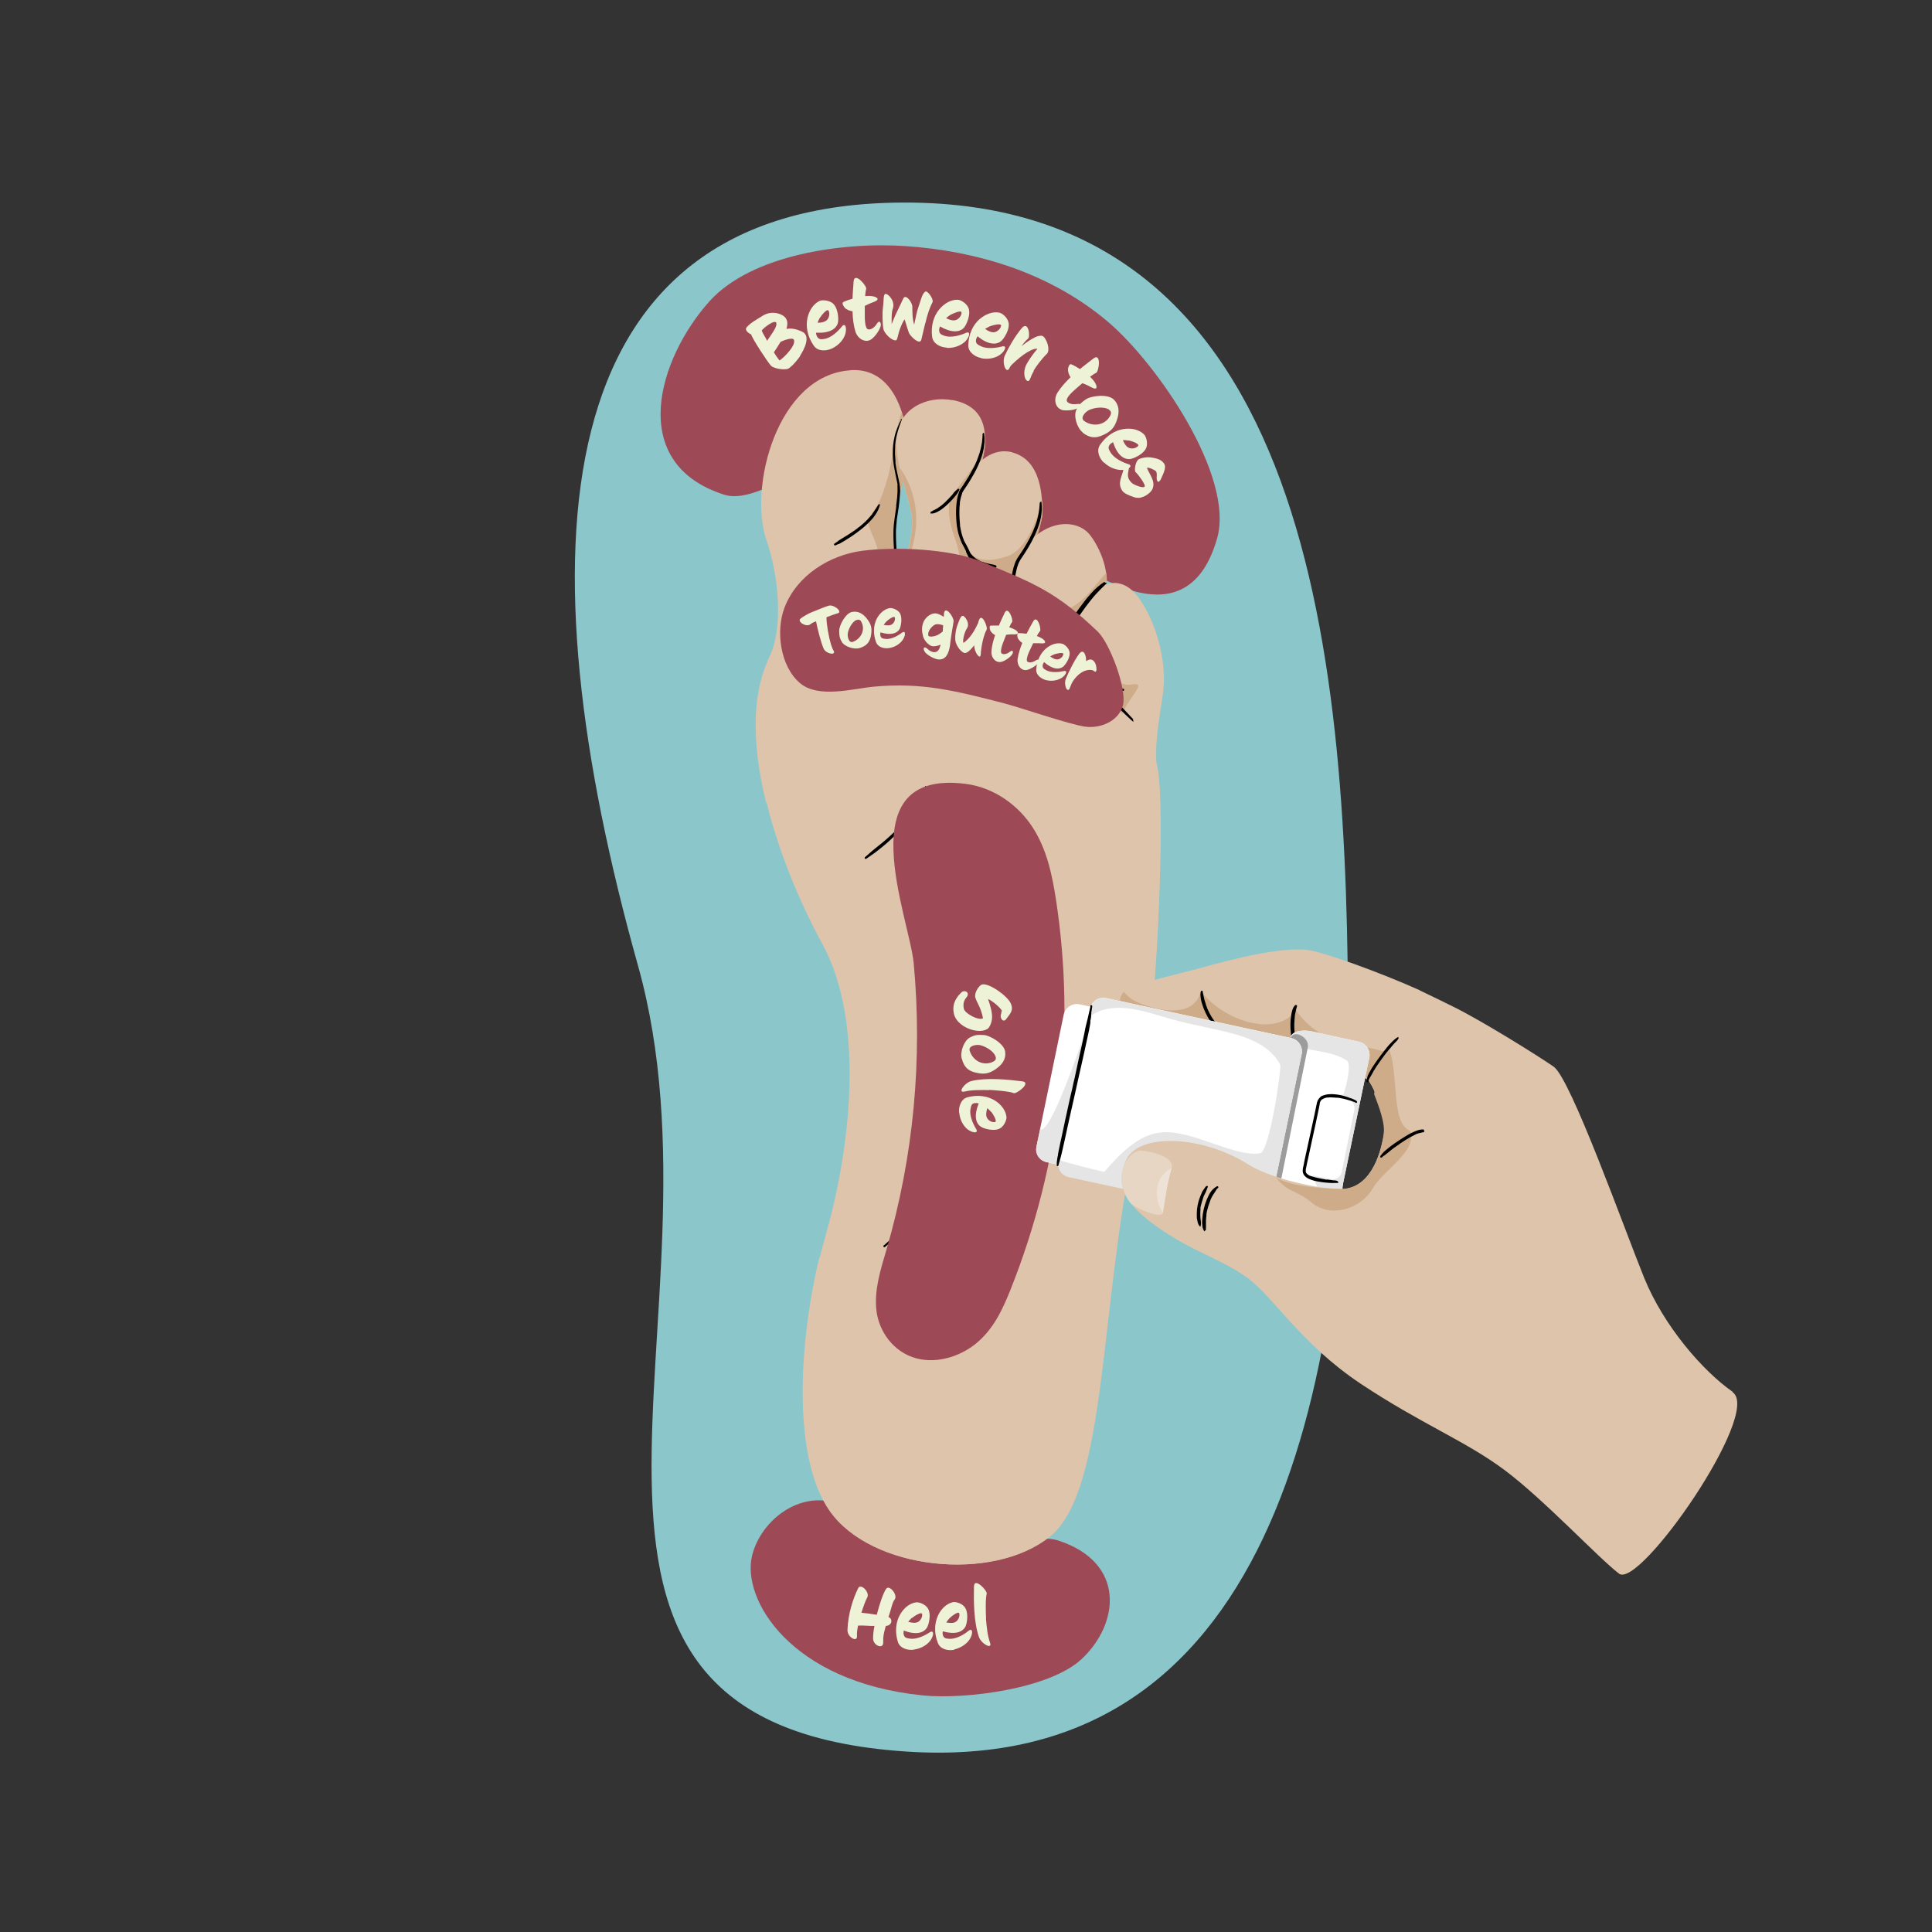 <svg viewBox="0 0 1260 1260" version="1.1" xmlns="http://www.w3.org/2000/svg" id="Layer_2">
  
  <rect x="0" y="0" width="1260" height="1260" fill="#333333" stroke="none"/>
  
  <defs>
    <style>
      .st0 {
        fill: #8bc6cb;
      }

      .st1 {
        fill: #9c9c9c;
      }

      .st2 {
        fill: #cfac89;
      }

      .st3 {
        opacity: .3;
      }

      .st3, .st4 {
        fill: #fff;
      }

      .st5 {
        fill: #e5e5e5;
      }

      .st6 {
        fill: #ddc4ab;
      }

      .st7 {
        fill: #9e4956;
      }

      .st8 {
        fill: #eef2d6;
      }
    </style>
  </defs>
  <path d="M879.2,673.6c0,237.4-51.5,484.6-288.4,468.7-273.2-18.3-110.7-283.8-174.7-512.5-75-267.7-64.2-497,173.2-497.7,269.1-.8,289.9,304.1,289.9,541.5Z" class="st0"></path>
  <path d="M603.5,513c-1,2.3-1.9,4.3-2.9,6.5s-2.2,4.3-3.5,6.3-2.6,4-4.1,6-.2.2-.3.3-.1.1-.2.2c0,0,.1-.2,0,0-.2.2-.4.5-.6.7-.4.5-.8.9-1.1,1.4-.8.9-1.5,1.8-2.3,2.7-3,3.4-6.2,6.5-9.6,9.5-1.5,1.3-3,2.7-4.6,3.9-1.3,1.1-2.7,2.2-4.1,3.3s-2.2,1.9-3.3,2.8-1.6,1.4-2.4,2.1-.3.3-.4.4c-.3.2-.2.7,0,.9s.7.2.9,0-.1.1,0,0,0,0,.1,0c0,0,.2-.1.2-.2.2-.1.4-.3.6-.4.4-.3.9-.6,1.3-.9,1.1-.8,2.2-1.5,3.3-2.3s2.8-2.2,4.2-3.3,3-2.5,4.5-3.8c3.3-3,6.6-6.1,9.6-9.4,3.3-3.6,6.3-7.4,8.9-11.5,1.3-2,2.5-4.2,3.5-6.4s1.9-4.5,2.5-6.9.2-1.2.3-1.8-.6-.6-.8-.2h0Z"></path>
  <g>
    <path d="M679.8,351c43.4,34.7,96.6,61.5,114,0,11.4-40.5-39.2-114-71.3-141.2-38.3-32.4-86.4-46.2-131.8-49.3-41-2.8-100.5,5.5-128,36-32.9,36.6-54.9,105.4,9.5,126.1,20.9,6.7,53.6-22.9,75.6-22.6,27.2.3,103.5,28.3,131.9,51.1Z" class="st7"></path>
    <path d="M560.2,988.5c-29.7-24.2-63.3-.3-69.7,26-7,28.4,24.9,82.5,111.3,91.2,28,2.8,82.7-4.3,103.5-23.6,24.9-23.2,29-63-15.1-77.4-14.3-4.7-46.2,5.3-61.3,5.1-18.6-.2-49.2-5.5-68.6-21.4Z" class="st7"></path>
    <path d="M554.6,241.4c32-2.1,38.2,39,37.4,55.3s-10,35.8-9.1,53.7c.5,9.3.8,25.5,8.9,29.6,8.1,4.1-98,63.7-90.8,50,10.8-20.4,6.3-56.3-1-77.2-12.2-35,7-108.2,54.6-111.3Z" class="st6"></path>
    <path d="M591.8,380c-8.1-4.1-8.5-20.3-8.9-29.6-.9-17.9,8.3-37.4,9.1-53.7.3-6.7-.5-17.6-3.9-28-4.1,9.6-5.3,29.6-9.4,43.7-4,14.1-7.1,19.1-11.9,24.7s14.1,24.2,1.7,34.3c-17.7,14.3-51.7,30.3-62.7,52.2,2.6,10.4,93.9-39.7,86-43.7Z" class="st2"></path>
    <path d="M621.3,260.9c22.9,4.4,21.1,22.8,21.1,29.3s-10.6,44.7-10.6,61.8,4.4,30.7,6.1,33.2c1.6,2.4-51.6,5.1-50-6.3,1.6-11.4,8.9-32.5,6.5-43.9-2.4-11.4-11-35.7-9.8-49.6,1.6-18.7,19.5-27.6,36.6-24.4Z" class="st6"></path>
    <path d="M586.9,305.4c2.4,11.1,6.1,22.7,7.6,29.6,1.8,8.2-1.5,21.4-4.1,32.5,2.9-4.8,4.8-10.2,5.8-15.9,3.5-16.1.1-33.4-9.2-46.2Z" class="st2"></path>
    <path d="M642.4,289c-5.2,14.6-12.1,21.4-21.4,33.8-3.2,4.3-3,15.2,1.5,27.6,5,13.8,8.2,25.8-26.2,29,5.7,1.1,42,6,41.6,5.4-1.6-2.4-6.1-25.5-6.1-32.8,0-17.1,10.6-55.3,10.6-61.8s0-.8,0-1.2Z" class="st2"></path>
    <path d="M660.3,295.1c19.4,5.2,19.5,30.1,19.5,39.8s-18.6,50.6-10,70.3c5.5,12.7-29.7-13.7-30.5-21.9-.8-8.1-6.7-21.6-14-37.9s10.6-56.9,35-50.4Z" class="st6"></path>
    <path d="M679.6,325.9c-4,17.3-12.1,33.5-22.8,36.9-7.9,2.6-19.1,4.7-24.9-3.1,1.5,4.4,8.2,18.6,6,25.8-2.3,7.8,35,30.3,31.5,16.8-5.4-20.8,10.4-57.7,10.4-67.4s0-5.5-.3-9Z" class="st2"></path>
    <path d="M668.8,355.8c-4.5,5.2-9.7,22.5-4.4,34.3,3.2,7.1,0,11.4-1.8,14.5-1.8,3.1,39.1,43.2,39.1,34.4s12.9-41,17.6-49.7c7-13.2-2.6-33.8-9.2-41.3-8-9-26.4-9.7-41.3,7.9Z" class="st6"></path>
    <path d="M693.3,398.7c-11.5,4.8-29.1-5-31.8-16.8.9,5.6,2.7,20,1.2,22.6-1.8,3.1,37.7,44.2,37.7,35.4s14.3-42.1,19-50.8c2.5-4.6,2.9-10.1,2.1-15.6-9.6,10.5-13.8,19.3-28.1,25.2Z" class="st2"></path>
    <path d="M704.4,397.6c-9,13.5-3.1,37.8,0,44.8s52.2,73.7,50.4,61.5c-3.2-22.6,4.3-46.1,4.3-60.6s-4-30.4-9.7-41.9c-4.5-9.1-10.3-19-19.6-20.9-10.2-2.1-18.5,6.6-25.5,17.1Z" class="st6"></path>
    <path d="M572.9,329.1c-.8,1.2-1.5,2.4-2.3,3.5-.4.6-.8,1.2-1.2,1.8s-.2.3-.3.4,0,.1-.1.2c0,.1,0-.1,0,0s0,0,0,.1c-.2.3-.5.6-.7.9-2,2.3-4.1,4.5-6.4,6.4s-1.2,1-1.8,1.4-.3.2-.4.3-.1.1-.2.2c.2-.1,0,0,0,0-.3.2-.6.5-.9.7-1.2.9-2.4,1.7-3.6,2.5-2.1,1.4-4.2,2.7-6.4,4s-1.6,1.1-2.4,1.7,0,0,0,0h0c-.1.2-.1.2,0,0,0,0-.1,0-.1,0,0,0-.2.1-.3.2-.1.1-.3.2-.4.3-.3.2-.5.4-.8.6s-.1,0-.2.1-.4.3-.2.1c-.7.5,0,1.6.7,1.1-.2.1,0,0,0,0s0,0,0,0c0,0,.1,0,.2,0,.1,0,.3-.1.4-.2.3-.2.7-.3,1-.5s.2,0,.3-.1.2-.1,0,0,.1,0,.1,0c0,0,0,0,.1,0,.2,0,.4-.2.6-.3.4-.2.9-.4,1.3-.7,1-.5,2-1.2,3-1.8s2.2-1.4,3.3-2.1c2.5-1.7,5-3.5,7.3-5.4,2.4-2,4.6-4.1,6.6-6.4,1.9-2.3,3.6-4.9,4.5-7.8s.1-.7.2-1.1-.6-.5-.8-.2h0Z"></path>
    <path d="M606.7,334.9c.2,0,.4.1.7,0s.4,0,.7,0c.5,0,.9-.2,1.4-.3.9-.3,1.8-.7,2.6-1.2,1.7-.9,3.2-2.1,4.7-3.4,2.5-2.2,4.8-4.7,6.9-7.3.5-.6.8-1.2,1.2-1.8s.3-.4.4-.7.1-.2.2-.3,0,0,0-.1c0,0,.2-.2,0,0,.2-.3.3-.7,0-.9s-.7-.3-.9,0h.1c0,0-.1,0-.1,0,0,0,0,0,0,0,0,0,0,0,0,0,0,0-.1.1-.2.2-.2.1-.3.3-.5.4-.4.4-.8.7-1.2,1.1s-.9,1-1.3,1.6-1,1.2-1.6,1.8c-1.2,1.3-2.4,2.6-3.7,3.8s-1.4,1.2-2.1,1.8,0,0-.1.1-.2.1,0,0,0,0,0,0c0,0,0,0-.1.1-.2.1-.4.3-.6.4-.4.3-.8.5-1.1.8-.8.5-1.7,1.1-2.6,1.5s-.9.4-1.3.7-.4.2-.6.3-.2.1-.4.2,0,0,0,0-.1,0-.2.1c-.3.2-.3.7.1.8h0Z"></path>
    <path d="M678.1,327.8c-.2,3.3-.5,6.4-1.3,9.6-.4,1.6-.8,3.2-1.4,4.8s-.6,1.6-.9,2.3c-.3.8-.6,1.4-.9,2.2-2.5,5.6-5.7,10.9-9.2,16-.5.7-1,1.4-1.4,2.2s-.8,1.6-1.1,2.4c-.7,1.9-1.2,3.8-1.6,5.8-1,4.7-1.4,9.5-.9,14.3.2,2.3.6,4.6,1.5,6.7.4,1,.9,2,1.5,2.9s.2.4.4.6,0,0,.1.1.3.3.1.1c.1.1.2.3.3.4.3.4.6.7.9,1s.3.3.5.4.2.1.3.2.1.1.2.2.2.1,0,0c.3.2.7.3.9,0s.3-.7,0-.9-.7-.6-1-1-.1-.2-.2-.3-.1-.2,0,0c0,0,0,0-.1-.1-.1-.2-.3-.4-.4-.6-.3-.4-.5-.8-.7-1.3s-.2-.4-.3-.6,0-.1,0-.2c0-.2,0,.2,0,0s-.1-.3-.2-.4c-.4-1-.7-2-.9-3s-.2-1.1-.3-1.6-.1-.6-.2-.8,0-.2,0-.4,0-.4,0-.5h0c0,0,0,0,0,0,0,0,0-.1,0-.2,0-.1,0-.3,0-.4,0-.3,0-.6,0-.9,0-.6,0-1.2-.1-1.8,0-1.2,0-2.4,0-3.5s.1-2.4.3-3.6,0-.6,0-.8,0-.3,0-.4c0,.3,0,0,0,0,0,0,0-.2,0-.3,0-.6.2-1.1.3-1.7.4-2,.8-4.1,1.5-6s.3-.9.5-1.3,0-.2.1-.3.2-.4,0,0c.1-.2.2-.4.3-.6.3-.6.6-1.2,1-1.8,3.4-5,6.6-10,9.1-15.5,2.8-6,5-12.6,4.6-19.3s-.2-1.6-.3-2.3-.8-.3-.8.1h0Z"></path>
    <path d="M640.8,282.7c0,1,0,2-.1,3s-.2,1.9-.3,2.9c-.3,2-.8,4-1.3,5.9s-1.3,3.9-2,5.8-.1.3-.2.5-.2.5-.3.7c-.2.5-.4.9-.6,1.4-.4.9-.9,1.8-1.4,2.7-1.8,3.4-3.7,6.6-5.8,9.8s-.9,1.4-1.4,2.1-.8,1.1-1.1,1.6c-.6,1-1,2.1-1.3,3.2-.9,2.7-1.2,5.7-1.4,8.5-.2,3.3-.1,6.6.2,9.9.3,3.3.9,6.6,2,9.7.5,1.4,1,2.9,1.7,4.2.7,1.4,1.5,2.8,2.2,4.2s.8,1.6,1.1,2.5.4.9.6,1.3,0-.1,0,0,0,0,0,.1c0,.1,0,.2.1.3.1.2.2.5.3.7.8,1.9,1.5,3.8,2.1,5.7,1.3,4.1,2.5,8.3,3.2,12.6s.3,2,.4,3.1.3.6.6.6.7-.3.6-.6c0-4.4-.8-8.7-1.8-13-1-4-2.5-7.9-4.2-11.7-.7-1.6-1.5-3.2-2.3-4.7s-.7-1.3-1.1-2-.3-.6-.5-.9-.1-.3-.2-.5,0-.2-.1-.2,0-.2,0,0c0,0,0,0,0-.1-1.2-2.9-1.9-6-2.4-9.1,0-.2,0-.4,0-.6s0-.2,0-.3c0,.2,0,0,0-.1,0-.4-.1-.8-.1-1.2,0-.8-.2-1.7-.2-2.5-.1-1.7-.1-3.3-.1-5,0-1.6.1-3.1.3-4.7,0-.2,0-.4,0-.5s0-.2,0-.3c0,.2,0,0,0,0,0-.3.1-.7.2-1,.1-.7.2-1.3.4-2s.3-1.2.5-1.8.2-.6.3-.8,0-.2.1-.4,0,0,0,0c0-.2,0,0,0,0,0,0,0-.1,0-.2.5-1.1,1.2-2.1,1.9-3.1,2.1-3,4-6.1,5.8-9.4,2-3.6,3.7-7.3,5-11.2,1.3-3.9,2-7.9,1.9-12,0-1-.2-2-.3-3s-.8-.3-.8.1h0Z"></path>
    <path d="M649.9,369c-.6-.4-1.4-.6-2.2-.8s-1.4-.3-2.1-.4c-1.3-.3-2.7-.6-4-1.1s-.6-.2-.9-.3-.1,0-.2,0,0,0-.1,0c-.1,0,.2,0,0,0s-.3-.1-.5-.2c-.6-.3-1.2-.6-1.8-.9s-1.2-.7-1.7-1.1-.3-.2-.1,0,0,0-.1,0c-.1-.1-.3-.2-.4-.4-.3-.2-.5-.5-.8-.7s-.6-.6-.9-.9-.6-.7-.9-1c-.7-.7-1.4-1.3-2-2s-.6-.2-.9,0-.3.5-.2.8c.4.8.7,1.6,1.2,2.3s1.1,1.3,1.7,1.9c1.1,1.1,2.3,2,3.5,2.8s2.5,1.4,3.9,1.8,2.7.9,4,1.1,1.7.3,2.6.4.9,0,1.3,0,.4,0,.6,0,.5,0,.7-.2c.3-.1.4-.6.1-.8h0Z"></path>
    <path d="M688.8,406.3c-.4,0-.9-.1-1.3-.1s-.9,0-1.3-.1-.9,0-1.4-.1-.5,0-.7,0-.2,0-.3,0,0,0-.1,0c.3,0,0,0,0,0-2-.3-4-.8-5.9-1.5s-.5-.2-.7-.3-.2,0-.4-.1-.2-.1,0,0-.1,0-.2,0c-.5-.2-1-.4-1.5-.7-1-.5-2-1.1-2.9-1.7s-.9-.6-1.4-1-.2-.2-.3-.2c-.2-.2.2.1,0,0s0,0-.1-.1c-.2-.2-.5-.4-.7-.6-.9-.8-1.7-1.6-2.5-2.4s-.9-1-1.3-1.6,0,0,0,0c0,0-.1-.2-.2-.3s-.2-.3-.3-.4c-.2-.3-.4-.6-.6-.8s-.2-.2-.3-.4c-.2-.2.1.2,0,0s-.2-.3-.3-.4c-.2-.3-.4-.6-.6-.9-.4-.6-.8-1.2-1.2-1.8s-1.4-.2-1.2.5c.4,1.4.9,2.5,1.5,3.7s1.5,2.2,2.3,3.2c1.6,1.9,3.5,3.5,5.5,4.9,3.7,2.5,8,4.3,12.4,4.9s2.1.2,3.2.2,1.1-.1,1.6-.2.5,0,.7-.2.5-.2.7-.3.3-.7-.1-.8h0Z"></path>
    <path d="M587.8,273.7c-.3.6-.7,1.2-1,1.7s-.6,1.2-.8,1.8c-.5,1.1-1,2.3-1.4,3.5-.8,2.1-1.3,4.4-1.7,6.6-.7,3.9-.8,8-.5,11.9.3,3.4.9,6.8,1.6,10.1.3,1.4.6,2.9.9,4.3s.2,1.3.4,2,0,.3,0,.5,0,.2,0,.2,0,.3,0,.1,0,0,0,.1c0,0,0,.1,0,.2,0,.2,0,.3,0,.5.1,1.4,0,2.7,0,4.1-.1,2.2-.3,4.4-.6,6.6s-.1.9-.2,1.4,0,.4,0,.6,0,.2,0,.3,0,.1,0,.2c0,0,0-.2,0,0-.1.8-.2,1.6-.3,2.3-.2,1.4-.4,2.7-.6,4.1-.4,2.9-.8,5.8-.9,8.7-.1,4.3,0,8.6.3,12.9s.3,4.4.4,6.6.1,2.2.3,3.3.1,1,.2,1.6,0,.5,0,.8,0,.3,0,.4,0,.4,0,.2c0,0,0,.2,0,.2.1,1,.3,2,.4,3s0,.4,0,.7,0,.2,0,.3,0,.1,0,.2c0-.2,0,.1,0,.2,0,.4.1.8.2,1.3s0,.4,0,.5,0,0,0,.1c0,.2,0-.3,0,0s0,.3,0,.4c0,.4.1.7.2,1.1.1.6.2,1.2.4,1.7s.1.4.2.7,0,.2,0,.3,0,0,0,.1c0,0,.1.3,0,.1s0,0,0,0c.3.8,1.5.5,1.3-.3s-.2-.8-.3-1.3,0-.5-.1-.8,0,0,0-.1c0,0,0,.2,0,0s0-.2,0-.2c0-.2,0-.3,0-.5-.2-1.6-.3-3.3-.4-4.9-.1-2-.3-4-.4-6s-.3-4.4-.5-6.6c-.3-4.4-.6-8.9-.6-13.3,0-1.7,0-3.4.2-5.1s.1-1.4.2-2.1,0-.7.1-1,0-.3,0-.5,0-.2,0-.2c0-.2,0,.2,0,0,.4-2.8.9-5.6,1.3-8.5s.4-3.8.6-5.6c.1-1.2.2-2.4.3-3.6s.1-1.6,0-2.4c0-2.6-.6-5.2-1.2-7.8-.7-3.1-1.4-6.3-1.8-9.4,0,0,0-.1,0-.2,0,0,0,.2,0,0s0-.2,0-.3c0-.2,0-.5,0-.7,0-.5,0-.9-.1-1.4,0-.9-.1-1.8-.2-2.8,0-2,0-3.9.1-5.9,0-1.1.2-2,.3-3s.4-2.2.6-3.2c.5-2.3,1.2-4.6,2-6.9.4-1.2.9-2.4,1.3-3.6s-.5-.7-.8-.3h0Z"></path>
    <path d="M738.2,446.4c-12.1,2.3-33.8-18.7-41.2-25.8,2.6,4.8,23.4,44.2,35.5,57.6-10-13.4,20.6-34.7,5.6-31.8Z" class="st2"></path>
    <path d="M739.1,469.1c-1.5-1.6-3.1-3.3-4.6-4.9s-3.2-3.4-4.8-5.1c-3.4-3.6-6.8-7.3-10.3-10.9-3.6-3.9-7.3-7.7-11-11.4-3.8-3.9-7.6-7.8-11.5-11.6-3.9-3.8-8-7.6-12.1-11.3-4.1-3.6-8.2-7.2-12.5-10.6-4.2-3.3-8.5-6.6-12.9-9.5-4.2-2.9-8.6-5.5-13.2-7.7-4.6-2.2-9.4-3.9-14.3-5.2s-9.7-2.3-14.7-3-9.5-1-14.3-1.1c-4.5-.1-9.1,0-13.6.3s-8.3.7-12.5,1.3c-3.5.5-7,1.1-10.4,1.9-2.6.6-5.3,1.2-7.9,2s-5.1,2.1-7.5,3.4c-3.2,1.7-6.3,3.5-9.4,5.4s-6.6,4.1-9.8,6.3c-2.9,1.9-5.8,3.8-8.6,5.8s-3.9,2.6-5.8,4-.5.4-.8.5-.2.1-.3.2h0c-.1.1,0,.1,0,0,0,0,0,0,0,0,0,0,0,0,0,0,0,0,0,0-.1,0-.7.4,0,1.6.7,1.1s0,0,.1,0,0,0,0,0,0,0,0,0c0,0-.4.2,0,0s.2-.1.3-.2c.3-.2.6-.4.8-.5.8-.5,1.7-1.1,2.5-1.6,2.5-1.6,5-3.2,7.5-4.8,3.2-2,6.4-4,9.6-5.9,3.3-2,6.5-3.9,9.8-5.8,2.8-1.6,5.6-3.1,8.5-4.5s.6-.3.9-.4.1,0,.2,0c.1,0-.3.1,0,0s.3-.1.4-.2c.5-.2,1-.4,1.5-.6,1.2-.4,2.4-.7,3.6-1,3.1-.8,6.1-1.5,9.2-2s3.7-.6,5.5-.9.9-.1,1.4-.2.1,0,.2,0c.2,0-.3,0,0,0s.3,0,.4,0c.3,0,.5,0,.8,0,1-.1,2-.2,3-.4,4.3-.5,8.6-.7,13-.8s9.4,0,14,.4,2.4.2,3.6.3,1.2.1,1.8.2.6,0,.9.1.3,0,.4,0,.2,0,.2,0c.3,0-.2,0,0,0,2.4.3,4.8.7,7.2,1.2,4.9,1,9.7,2.3,14.4,4s2.3.9,3.5,1.4.1,0,.2,0c-.2,0,0,0,0,0,.1,0,.3.1.4.2.3.1.6.3.9.4.6.3,1.1.5,1.7.8,2.3,1.1,4.5,2.3,6.7,3.6,4.5,2.7,8.8,5.6,13,8.7,1.1.8,2.1,1.6,3.2,2.4s.2.1,0,0c0,0,.1.1.2.2.1,0,.2.2.4.3.3.2.5.4.8.6.5.4,1.1.9,1.6,1.3,2.1,1.7,4.2,3.4,6.2,5.2,4.2,3.6,8.2,7.2,12.2,11,4,3.8,7.9,7.6,11.8,11.5,3.8,3.8,7.5,7.6,11.3,11.5s7.1,7.4,10.7,11,6.7,6.8,10.1,10.1c1.5,1.5,3.1,2.9,4.7,4.4s1-.2.6-.6h0Z"></path>
    <path d="M720.2,379.5c-3.3,2.1-6.3,4.8-8.9,7.8-2.7,3-5.1,6.1-7.4,9.3s-2.4,3.3-3.5,5-.9,1.6-1.3,2.4c-.9,2.2-1.6,4.6-1.9,6.9s-.6,5.7-.3,8.5c.2,3,.8,6,1.9,8.8s2.8,5.6,5,7.9,2.9,2.5,4.4,3.7,3.2,2.5,4.9,3.6c2.7,1.8,5.4,3.5,8.4,4.7s5.6,1.7,8.5,2.1,1.6.2,2.3.3.7,0,.8-.5-.1-.7-.5-.8c-1.5-.2-3-.6-4.5-1s-2.7-.8-4-1.3-.3-.1-.4-.2-.2,0-.2,0-.2,0,0,0-.2,0-.2,0c-.2,0,0,0,0,0s-.2,0-.2-.1c-.2,0-.3-.1-.5-.2-.6-.3-1.3-.6-1.9-.9-1.4-.7-2.7-1.4-4-2.3s-3-2-4.4-3-1.6-1.2-2.4-1.8-.2-.2-.1,0,0,0,0,0c-.1,0-.2-.2-.3-.2-.2-.2-.5-.4-.7-.5-.4-.4-.9-.7-1.3-1.1-1.2-1-2.3-2-3.2-3.2s-.1-.1-.2-.2c.1.2,0,0,0,0-.1-.2-.2-.3-.3-.5-.2-.3-.4-.6-.6-.9-.4-.6-.8-1.3-1.1-1.9s-.3-.7-.5-1,0-.2-.1-.2-.1-.3,0-.2,0-.1,0-.2c0,0,0-.2-.1-.3-.3-.7-.5-1.4-.7-2.1-.4-1.4-.7-2.8-.9-4.2s0-.2,0-.3,0-.2,0,0c0,0,0,0,0-.1,0-.2,0-.4,0-.6,0-.4,0-.7,0-1.1,0-.7,0-1.4-.1-2.1,0-1.4,0-2.7.2-4.1s0-.6.1-1,0-.2,0-.2c0-.1,0,.1,0,.1,0,0,0,0,0-.1,0-.2,0-.3,0-.5,0-.6.2-1.2.3-1.8.2-1.1.5-2.3.9-3.3s.2-.5.3-.7,0-.2.1-.4,0,0,0-.1,0,0,0,0c0-.1,0,.2,0,.1.2-.4.4-.9.6-1.3.7-1.3,1.6-2.4,2.4-3.6s2.3-3.3,3.5-4.9,2.2-2.9,3.4-4.4c2.4-3,5-5.8,7.8-8.5s1.4-1.4,2.1-2-.1-.9-.5-.7h0Z"></path>
    <path d="M506.8,420.5c14.6-20.9,61.7-40.1,81.2-41.7,19.5-1.5,51.6.9,75.7,19.5,24.1,18.5,84.6,79,90.8,100.6,6.2,21.6.6,177.3-14.6,247.3-22.9,105.1-17.7,225.7-55.1,255.9-37.4,30.2-116.5,21.8-143.5-16.6-27-38.5-18.7-124.8-3.1-178.9,15.6-54.1,27-138.3-2.1-191.4-29.1-53.1-62.3-147-29.1-194.7Z" class="st6"></path>
    <path d="M754.4,498.9c-6.2-21.6-66.7-82.1-90.8-100.6-24.1-18.5-56.2-21-75.7-19.5s-66.6,20.7-81.2,41.7c-17.7,25.4-16.6,64-7.2,102.5,9.1,8.5,19.4,15.3,31.5,19.3,41.1,13.7,83.8,27.4,110.4,60.7,37.6,47.9,55.9,171.8,10.3,225-17.8,20.7-48.8,23.1-74.4,14.5-15.9-4.7-30-12.7-42.9-22.5-13.1,54-18.2,130,6.7,165.4,27,38.5,106.1,46.8,143.5,16.6,37.4-30.2,32.2-150.8,55.1-255.9,15.3-70,20.8-225.7,14.6-247.3Z" class="st6"></path>
    <path d="M613.1,550.3c1.3,6.6,3.2,13.1,5.4,19.5,2.2,6.2,4.9,12.2,7.9,18,2.9,5.6,6.2,11,10,16.1,3.6,4.9,7.5,9.6,11.8,14,4.1,4.1,8.5,7.9,13.4,11.1s1.2.8,1.7,1.1.7,0,.9-.2,0-.7-.2-.9c-2.4-1.6-4.6-3.3-6.8-5.1-2.2-1.8-4.4-3.7-6.5-5.7-4.3-4.1-8.2-8.6-11.8-13.4-3.8-5-7.2-10.3-10.2-15.8-3.1-5.7-5.9-11.5-8.2-17.6-2.4-6.2-4.5-12.6-6.1-19s-.4-1.6-.6-2.4-.7-.2-.6.2h0Z"></path>
    <path d="M613.7,665.5c.2.8.3,1.5.5,2.3s0,.4.1.6,0,.1,0,0c0,0,0,.2,0,.3s0,.2,0,.3c.1.4.2.8.3,1.2.5,1.8,1,3.6,1.5,5.4.5,2.1,1.1,4.1,1.6,6.2.6,2.3,1.2,4.6,1.7,6.9.6,2.5,1.1,5.1,1.5,7.6.2,1.4.4,2.7.6,4.1s0,.4,0,.5,0,.3,0,.2,0,0,0,0c0,0,0,.1,0,.2,0,.4,0,.7.1,1.1,0,.7.2,1.4.3,2.1.3,3,.6,6,.7,9.1.1,3.3.2,6.6,0,9.8s-.3,7.1-.7,10.6c0,.9-.2,1.8-.3,2.7s-.1.9-.2,1.4,0,.7-.2,1.3c-.3,1.9-.6,3.8-.9,5.7-.7,3.9-1.5,7.8-2.5,11.6-.4,1.5-.9,3-1.4,4.5s-.5,1.4-.8,2.2-.3.7-.4,1.1-.1.3-.2.5c0-.2,0,0,0,0,0,.1,0,.2-.1.3-1.2,2.8-2.6,5.6-4.2,8.2-1.5,2.6-3.2,5.2-4.9,7.6s-1.7,2.4-2.6,3.6,0-.1,0,0-.1.2-.2.2c-.1.1-.2.3-.3.4-.2.3-.5.6-.7.9-.5.6-.9,1.1-1.4,1.7-1.8,2.2-3.6,4.2-5.5,6.3-1.8,1.9-3.6,3.7-5.4,5.6s-3.2,3.2-4.9,4.8-2.8,2.6-4.2,3.9-2.1,1.9-3.2,2.9-.4.4-.6.5-.2.2-.3.2-.1.1-.2.2c-.1.2,0,0,0,0s0,0,0,0c-.6.6.3,1.5.9.9s0,0,0,0c0,0,0,0,0,0,0,0,.2-.1.3-.2s.2-.2.3-.3c.2-.2.4-.4.6-.5.5-.4,1-.9,1.5-1.3,1.3-1.1,2.6-2.2,3.9-3.3s3.2-2.8,4.8-4.2c1.8-1.6,3.6-3.3,5.4-5.1s3.8-3.9,5.5-6,3.8-4.5,5.6-6.8c1.8-2.4,3.6-4.8,5.2-7.4s3.2-5.3,4.6-8c1.4-2.8,2.7-5.7,3.7-8.7,1.2-3.3,2-6.7,2.7-10.2s1.5-7.8,2.1-11.8c.5-3.7.9-7.4,1.1-11.2s.3-6.8.3-10.2c0-3.2-.2-6.3-.4-9.5-.2-3-.6-6-1-8.9-.4-2.7-.9-5.3-1.4-8-.5-2.4-1.1-4.8-1.7-7.2s-1.2-4.3-1.8-6.5c-.6-1.9-1.2-3.8-1.8-5.8s-.6-1.7-.9-2.6-.3-.8-.4-1.2,0-.2,0-.3,0,0,0,0c0,0,0-.2,0-.1s0,0,0-.1c0-.2-.1-.4-.2-.6-.3-.7-.5-1.4-.8-2.2s-.9-.3-.8.2h0Z"></path>
    <path d="M603.5,513c-1,2.3-1.9,4.3-2.9,6.5s-2.2,4.3-3.5,6.3-2.6,4-4.1,6-.2.2-.3.3-.1.1-.2.2c0,0,.1-.2,0,0-.2.2-.4.5-.6.7-.4.5-.8.9-1.1,1.4-.8.9-1.5,1.8-2.3,2.7-3,3.4-6.2,6.5-9.6,9.5-1.5,1.3-3,2.7-4.6,3.9-1.3,1.1-2.7,2.2-4.1,3.3s-2.2,1.9-3.3,2.8-1.6,1.4-2.4,2.1-.3.3-.4.4c-.3.2-.2.7,0,.9s.7.2.9,0-.1.1,0,0,0,0,.1,0c0,0,.2-.1.2-.2.2-.1.4-.3.6-.4.4-.3.9-.6,1.3-.9,1.1-.8,2.2-1.5,3.3-2.3s2.8-2.2,4.2-3.3,3-2.5,4.5-3.8c3.3-3,6.6-6.1,9.6-9.4,3.3-3.6,6.3-7.4,8.9-11.5,1.3-2,2.5-4.2,3.5-6.4s1.9-4.5,2.5-6.9.2-1.2.3-1.8-.6-.6-.8-.2h0Z"></path>
    <path d="M655.6,458.9c10,2.6,41.9,13.6,52.1,15,10.2,1.4,22.1-3.7,24.7-14.1,2.6-10.6-8.7-40.4-16.4-47.8-27.3-26.2-41.9-31.8-76.4-45.9-20.1-8.2-55.8-9.7-77.2-6.9-21.4,2.8-42.6,16-50.7,36.9-5.9,15.3-2.9,38.3,9.9,49.3,12.1,10.4,35,3.6,48.5,2.4,31.1-2.8,52.4,2.5,85.6,11.1Z" class="st7"></path>
    <path d="M578.1,815.1c-3.8,13-8.1,26.3-6.5,39.7,1.6,13.3,10.8,27,26.1,31.1,14.4,3.8,30.6-2,40.8-11.4,10.3-9.3,15.8-21.6,20.6-33.6,32.5-81.6,42.7-169.4,29.5-254.7-2.5-16-5.9-32.2-15-46.4-9.1-14.2-24.9-26.2-43.9-28.6-77.4-9.8-36.7,86.8-33.8,117,5.8,62.6,0,125.9-17.8,186.9Z" class="st7"></path>
    <g>
      <path d="M521.9,232.1c-.8,1.2-3.9,5.5-7.4,8.1-1.9,1.4-9.5.4-11.6-1.6-1.7-1.6-12.4-17.8-13-20.5-2.3-1-4.3-3.1-3-4.6,2.7-3.1,6.7-5.2,10.7-7.7,2.7-1.7,7.6-2.9,12.5-.3,3.7,2,3.9,5.3,2.8,9,3.4-.6,6.5.1,10.2,1.8,6.1,2.8,1.1,12-1.3,15.7ZM496.8,215.5c.7,2.4,2.9,5,3.4,6.8,2-3,6.9-9.1,6.1-11.7-.8-2.5-8,2.9-9.5,4.9ZM509.1,222.9c-1.8,3-3.4,5.4-4.4,6.9,1,1.6,2,3.2,3.7,5.3,3.2-2.1,11.1-10.2,9.3-13.6-1-1.8-7.4.8-8.5,1.4Z" class="st8"></path>
      <path d="M542.5,227.3c-3.5,1.7-9.1,2.1-11.8-1.9-4.1-5.9-5.3-12.4-4.1-18,1-4.6,3.7-9.1,7.8-11.1,1.7-.8,5.7-.6,8.3,1.2,4,2.8,4.4,11,3.7,13.3-1.2,3.8-5.4,6.6-14.2,6.2,0,.9.3,1.9.8,2.7,1.1,1.7,2.3,1.7,4.9,1.3,4.3-.8,8.7-5,11-7.9,2.4-3.1,3.5.7,2.4,4.7-.9,3.1-3.7,7.1-8.7,9.5ZM534.7,207.2c-.6,1-1.1,2.1-1.5,3.3,2.7,0,5.1-.6,6.4-2.1,1.1-1.3,1.7-3.9.8-5.7-1-1.9-5,3.5-5.7,4.6Z" class="st8"></path>
      <path d="M567.9,221.5c-3.6,2.2-8.6-.4-10.1-5.5-1.2-4.1-1.7-8.5-1.8-13-1.6-.1-4.1-1.2-5-2.2-.9-1-2.2-3.2-1-3.8,1.8-.9,3.9-1.6,6-2.2.1-3.9.5-7.7.7-11.2.5-6.8,8.9,3.1,8.2,4.9-.3.8-.5,2.5-.7,4.6,2.6-.3,7.2-.1,8.1,1.7.6,1.3-3.2,2.4-4.2,2.8-1.1.4-2.6,1.2-4.1,1.9,0,3.2,0,6,0,7.2,0,2,.2,6,1.4,7.6,1,1.2,3.7.5,5.8-2.2.5-.7,2.1-3.8,3.1-1.4,1.1,2.7-3.7,9.1-6.1,10.6Z" class="st8"></path>
      <path d="M603.4,210.8c-.8,3.8-1.8,7.3-2.5,10.6-.9,3.9-6.5-1.5-7.8-3.7-.8-1.4-2.6-7.8-3.1-9.4-1.2,1.4-2.8,5.2-3.7,8.1-.9,3.2-1.1,5.5-2.1,5.6-3.3,0-7.7-5.1-8.1-7.5-.6-3.5-.7-11.1-.3-13.8.7-4.3.1-8.7,1.6-9,1.7-.4,6.6,4.6,4.9,9.5-.9,2.6-.8,5.2-.8,10.2,2.1-5.3,4-9.3,5.9-13.1.8-1.6,1-2.3,1.8-3.8,1.7-3,5.9,3,5.8,5.6,0,2.8,0,8.1,1.2,11.6,1.6-7.3,1.7-8.3,2.6-10.9,1.6-4.4,2.4-9.1,4.6-10.6,1.6-1,5.6,5.1,4.8,6.8-1.7,3.2-3.5,8.2-4.7,13.8Z" class="st8"></path>
      <path d="M617.5,226.7c-3.8-.1-9-2.3-9.6-7.1-.9-7.1,1-13.5,4.7-17.9,3-3.6,7.5-6.4,12-6.2,1.9,0,5.4,2.1,6.8,4.9,2.2,4.3-1.2,11.8-2.9,13.5-2.8,2.8-7.9,3.3-15.5-1-.3.8-.6,1.8-.5,2.8.2,2,1.3,2.6,3.8,3.4,4.1,1.3,10-.4,13.4-1.9,3.5-1.6,2.8,2.2,0,5.3-2.3,2.3-6.6,4.6-12.1,4.4ZM619.9,205.3c-.9.6-1.9,1.3-2.9,2.2,2.4,1.2,4.8,1.9,6.7,1.1,1.6-.6,3.4-2.7,3.4-4.7,0-2.1-6,.8-7.2,1.4Z" class="st8"></path>
      <path d="M639.9,233.5c-3.8-.7-8.6-3.7-8.4-8.5.2-7.2,3.1-13.2,7.4-16.9,3.6-3.1,8.4-5.1,12.8-4.2,1.9.4,5,2.9,5.9,5.9,1.5,4.6-3,11.5-5,12.9-3.2,2.3-8.3,2.1-15.1-3.4-.5.8-.9,1.7-1,2.6-.2,2,.9,2.8,3.2,3.9,3.9,1.9,9.9,1.2,13.6.2,3.7-1.1,2.4,2.7-.9,5.2-2.6,2-7.2,3.5-12.6,2.4ZM645.6,212.8c-1,.5-2.1,1-3.2,1.7,2.2,1.5,4.5,2.6,6.4,2.1,1.7-.4,3.7-2.1,4.1-4.1.3-2.1-6.1-.2-7.3.3Z" class="st8"></path>
      <path d="M674.3,241.8c-2.4,3.9-2.5,6.9-3.9,6.7-2.2-.2-3.5-5.8-1.1-10.6.8-1.7,3.9-6.6,7.3-10.4-2.9-.7-9.8,3.5-17,10.6-.5.5-.9,1.3-1.2,1.8-2.1,4.7-5.2-3.3-3.1-8,2.4-5.2,6.7-12.7,10.9-17.7,4.6-5.6,5.9,5.4,4.2,6.7-1.2,1-2.7,2.7-4.2,4.9,4.9-4,9.3-6.3,10.8-6.6,2.2-.3,3.4-1,5.3,2.9,1.5,2.9,2.1,7.2.4,8.7-3.6,3.5-7.1,8.4-8.6,10.9Z" class="st8"></path>
      <path d="M692.3,267.2c-4-1.3-5.4-6.7-2.6-11.2,2.3-3.6,5.3-6.9,8.5-10-1-1.2-1.8-3.8-1.7-5.2.1-1.3.9-3.8,2.2-3.2,1.9.8,3.8,1.9,5.6,3.1,3-2.5,6.1-4.7,8.8-6.9,5.4-4.1,3.6,8.7,1.7,9.4-.8.3-2.2,1.3-3.9,2.5,1.9,1.8,4.9,5.3,4.1,7.3-.6,1.3-3.9-.8-4.9-1.3-1.1-.6-2.6-1.2-4.2-1.8-2.4,2-4.6,4-5.4,4.7-1.5,1.3-4.4,4.1-4.8,6.1-.3,1.6,2,3.1,5.5,2.9.9,0,4.3-1,3.1,1.3-1.3,2.6-9.3,3.3-12,2.4Z" class="st8"></path>
      <path d="M706.1,282c-3.8-3-6.1-10.8-4.1-14.8,1.9-3.8,3.2-4.6,6.1-6.7,3.6-2.5,14.4-3.7,18.2,0,3.7,3.6,3.9,8.3,2.1,13.5-1.6,4.8-3.8,7.6-9.9,10.1-4.3,1.8-8,1.5-12.5-2ZM723.2,267.1c-3.2-2.1-9.6-1.3-12.9.3-2.4,1.1-6.1,5-3.3,7.1,5.6,4.1,13.8,3,17.1-3.5.9-1.9.4-2.9-.9-3.9Z" class="st8"></path>
      <path d="M719.9,301.7c-2.8-2.6-5.2-7.7-2.4-11.7,4.1-5.9,9.7-9.4,15.4-10.2,4.7-.7,9.8.2,13.1,3.4,1.4,1.3,2.6,5.1,1.8,8.1-1.2,4.7-8.7,8-11.1,8.1-4,.2-8.1-2.7-10.8-11-.8.4-1.7,1-2.2,1.7-1.2,1.6-.8,2.8.6,5,2.2,3.7,7.7,6.4,11.3,7.5,3.7,1.1.6,3.6-3.5,3.9-3.2.2-8-1-12-4.8ZM735.9,287.3c-1.1-.2-2.3-.3-3.6-.3,1,2.5,2.4,4.6,4.3,5.2,1.6.6,4.3.2,5.6-1.3,1.4-1.6-5-3.5-6.3-3.7Z" class="st8"></path>
      <path d="M741.1,324.7c-1.7-.5-7.5-2.3-9-4.4-3.7-5.1-.3-9.6.6-14.1.2-1,1.6-3.4,3.1-2.7.7.3,1-.7.2,3.2-.8,3.6-.6,5.7,2.3,8.4,1.1,1,7.8,3.9,8.3,2,.3-1.2-3.8-7.2-6-9.2-1.1-1,0-7.4,2.1-8.4,2.1-1.1,5.4-1.5,7.6-1.2,4.9.7,7.1,1.6,8.8,3.9,2,2.7-.8,7.4-2.2,10.7-.2.3-1.1,1.6-1.6,1.3-1.9-1.1-.1-5-1.4-6.8-.7-.9-5.2-3-5.9-2.2,2,4.8,5.7,8.8,3.6,13.7-1.2,2.9-6.9,6.7-10.6,5.6Z" class="st8"></path>
    </g>
    <g>
      <path d="M539,402.6c0,4.7,1.5,12.9,2.9,17.5.5,1.6,1,3,1.7,4.2,2,3.4-5,2.2-6.5-1.4-1.8-4.2-4.1-13.4-4.9-17.7-1.6.6-2.5,1-3.8,2-2.6,2-8.8-1.8-6.3-3.8,2-1.5,5.5-3.5,7.7-4.3,3.1-1.1,7.7-3.3,10.7-4.1,3.5-.9,9.3,4.1,5.8,5-1.6.4-4.6,1.5-7.4,2.6Z" class="st8"></path>
      <path d="M560.8,422.6c-3.7,1.2-10.1-.9-11.8-4-1.7-3-1.6-4.3-1.7-7.2,0-3.6,4.1-11.4,8.3-12.3,4.2-.8,7.4,1.2,10,4.7,2.5,3.3,3.4,6.1,2.3,11.3-.8,3.7-2.7,6.1-7.1,7.5ZM558.6,404.3c-2.9,1.2-5.3,5.9-5.7,8.8-.3,2.1.6,6.4,3.3,5.5,5.3-1.9,8.4-7.9,5.5-13.1-.8-1.5-1.8-1.6-3-1.1Z" class="st8"></path>
      <path d="M580.2,422.6c-3.1.6-7.6-.2-8.9-3.9-2-5.5-1.6-10.9.4-15,1.7-3.4,4.8-6.4,8.4-7.1,1.5-.3,4.6.7,6.3,2.6,2.5,3,1.2,9.5.2,11.2-1.7,2.7-5.6,4.1-12.4,2-.1.7-.2,1.6,0,2.3.5,1.6,1.5,1.8,3.6,2,3.5.3,7.9-2.1,10.3-4,2.5-1.9,2.7,1.3.9,4.2-1.4,2.3-4.4,4.9-8.8,5.7ZM578.2,405.2c-.6.7-1.3,1.4-1.9,2.3,2.1.5,4.2.6,5.5-.4,1.2-.8,2.2-2.8,1.8-4.3-.4-1.7-4.7,1.7-5.4,2.4Z" class="st8"></path>
      <path d="M619.8,419c-.4,3.7-1.4,11.3-7.4,11.1-2.5,0-7.1-2.5-8.8-4.4-2-2.2-1.4-5,1.3-2.5,2.7,2.6,6.7,3.5,8.1-1.2.2-.5.3-1.1.4-1.6-1.4.7-3,1.1-4.9,1.1-2.2,0-5.7-3.4-6.5-6.5-.8-3.1-1.1-6,.3-9.4,1.3-3.1,5.6-6.9,9.8-5.1,1.2.5,2.4,1.1,3.4,1.8,0-.6.1-1.2.1-1.8.5-6.5,6.6,2,6.3,4.7-.3,2.8-1.3,7-2.1,13.8ZM615.1,407.8c-1.8-.7-4.2-1-5.4-.4-2.3,1.2-4.8,4.4-4.3,7,.2,1.2,3.6.8,5.5,0,1.1-.4,2.6-1.5,3.9-2.5.1-1.4.2-2.8.3-4.1Z" class="st8"></path>
      <path d="M639.6,426.8c-.2,4.2-4.5-1.9-4.2-6h0c-2.4,3.1-4.6,5.2-6.3,5.1-1.7-.2-5.8-4.4-6.1-8.7-.2-2.9.4-6.7,1.2-8.9,1.2-3.4,2.3-6.6,3.6-6.7,1.3-.1,5.2,4.9,2.7,8.4-1.3,1.8-2.9,7.5-2.2,9.3,2.4-1.6,6-5,9.5-12.8.3-.6.3-1.3.6-1.9,1.9-5.6,5.9,4.5,5.1,6-1.9,3.2-3.6,10.7-3.9,16.3Z" class="st8"></path>
      <path d="M652.7,431.7c-3.4.6-6.5-2.8-6.1-7.1.3-3.5,1.2-7,2.4-10.4-1.2-.5-2.8-2.1-3.2-3.1-.4-1-.7-3.1.4-3.1,1.7-.1,3.4,0,5.2,0,1.2-2.9,2.6-5.7,3.8-8.3,2.3-5,5.9,4.9,4.8,6.1-.5.5-1.1,1.8-1.8,3.3,2,.6,5.5,2,5.7,3.7,0,1.2-3.2.9-4,.9-1,0-2.3.1-3.7.3-1,2.4-1.8,4.6-2.1,5.4-.6,1.5-1.6,4.6-1.2,6.2.4,1.2,2.6,1.5,5,0,.6-.4,2.7-2.3,2.7-.2,0,2.3-5.4,5.9-7.7,6.3Z" class="st8"></path>
      <path d="M669.3,437c-3.4.4-6.3-3.2-5.6-7.5.5-3.4,1.7-6.9,3-10.2-1.1-.6-2.6-2.3-3-3.3-.3-1-.5-3.1.6-3.1,1.7,0,3.4.2,5.2.4,1.4-2.9,2.9-5.5,4.3-8,2.7-4.9,5.6,5.3,4.4,6.4-.5.5-1.3,1.7-2,3.1,2,.7,5.4,2.3,5.4,4,0,1.2-3.2.7-4.1.7-1,0-2.3,0-3.7,0-1.1,2.3-2.1,4.5-2.5,5.3-.7,1.4-1.9,4.5-1.6,6.1.3,1.2,2.5,1.6,5,.3.6-.3,2.8-2.1,2.8,0-.1,2.3-5.8,5.5-8.1,5.8Z" class="st8"></path>
      <path d="M682.4,443.6c-3-.7-6.9-3.2-6.6-7.1.4-5.8,2.9-10.6,6.4-13.6,3-2.5,6.9-4,10.5-3.1,1.5.4,4,2.5,4.7,4.9,1.1,3.8-2.7,9.2-4.3,10.3-2.7,1.8-6.8,1.5-12.2-3.2-.4.6-.8,1.4-.9,2.1-.2,1.6.6,2.3,2.5,3.3,3.1,1.6,8,1.2,11,.5,3.1-.8,1.9,2.2-.8,4.2-2.2,1.5-6,2.7-10.3,1.7ZM687.5,426.8c-.9.3-1.7.8-2.6,1.3,1.7,1.3,3.6,2.2,5.2,1.9,1.4-.3,3.1-1.6,3.4-3.3.3-1.7-4.9-.3-5.9,0Z" class="st8"></path>
      <path d="M714.3,438c-.7.1-.9-.7-1.8-.9-2.2-.6-7.3-.4-12.4,6.6-1.2,1.7-1.8,3.5-2.4,5-1.5,3.9-4.2-2.1-2.6-6,1.8-4.3,5.6-12.2,8.8-16.4,3-3.9,4.7,2,4.4,4.9,1.3-.9,2.5-1.2,3.2-1.1,1.6.2,3.7,2.5,3.6,6.6,0,1.2-.6,1.3-.8,1.4Z" class="st8"></path>
    </g>
    <g>
      <path d="M622.1,661c-1.8-7.8,3.9-12.7,4.8-13.7,2-2.1,6.2-.2,3.3,3.3-1.2,1.4-2.4,3.7-1.6,7.3.7,3.1,9.6,7.9,12.5,6.2-1.4-7.2-3.9-9.9-5-13.5-.8-2.7,1.7-7,3.8-8.3,3.8-2.3,17.2,7.1,19.3,12.1,2.1,4.8-.6,6.8-2.9,10.1-2.1,3-4.4-.9-3.5-2.9.3-.8.2-1.8.6-2.5-1.1-2-5.9-6.2-9-7.6,1.2,3.7,2.7,8.3,2.6,11.9,0,2.8-1.4,6.7-3.1,7.7-6.1,3.7-19.8-1.3-21.8-9.9Z" class="st8"></path>
      <path d="M627.2,690.4c-1.2-4.5,1.6-11.9,5.4-13.8,3.7-1.9,5.2-1.7,8.7-1.6,4.2.1,13.3,5.5,14.2,10.6.8,5-1.8,8.7-6.2,11.7-4.1,2.8-7.4,3.7-13.5,2.1-4.4-1.1-7.1-3.5-8.5-8.9ZM649.2,688.9c-1.2-3.5-6.7-6.6-10.1-7.3-2.5-.5-7.6.4-6.7,3.6,1.9,6.5,8.9,10.4,15.3,7.2,1.8-.9,2.1-2,1.5-3.5Z" class="st8"></path>
      <path d="M645.1,710.9c-5.9,0-11.2-.2-16.1,1-4.7,1.1,0-5.8,4.6-6.9,10.2-2.4,23.8-.9,33,.2,6.5.8-3.8,8.5-5.5,7.7-2.7-1.2-13.3-2-16-2.1Z" class="st8"></path>
      <path d="M625.5,725.8c-.4-3.7,1-9,5.5-10.2,6.7-1.8,13.1-.8,17.8,2.1,3.9,2.4,7.1,6.3,7.6,10.7.2,1.8-1.3,5.4-3.7,7.2-3.9,2.7-11.5.5-13.3-1-3.1-2.3-4.3-7.1-1.1-15-.9-.2-1.8-.3-2.7-.2-1.9.4-2.3,1.6-2.7,4.1-.7,4.1,1.7,9.5,3.6,12.6,2,3.1-1.8,3-5.1.7-2.5-1.8-5.3-5.7-5.8-11ZM646.4,725.2c-.7-.8-1.5-1.7-2.5-2.5-.8,2.5-1.1,4.9-.1,6.5.8,1.5,3,2.9,5,2.6,2-.3-1.5-5.7-2.3-6.7Z" class="st8"></path>
    </g>
    <g>
      <path d="M579.5,1054.6c2.8,1.1,2.5,5.5-1.8,5.8-1.3,4.8-1.8,6.4-1.7,10.7.2,4.7-6.4,2.3-6.6-2.4,0-2.8.3-5.1.9-8.3-3.7.1-7.9-.5-10.7-.2-.6,2.9-.8,4.8-.7,6.7.3,4.6-6.4.8-6.2-3.9.4-10.5,3.5-20.1,7-27.3,1.7-3.3,7.7,2.7,5.9,6.1-1.1,1.9-2.6,6.1-3.8,10,3,.3,6.8.8,10,1.3,1.8-6.9,4.1-13.9,6.1-16.9,2.1-3,7.8,4,5.6,6.9-1.7,2.1-2.5,7.4-4.1,11.5Z" class="st8"></path>
      <path d="M595.8,1075.9c-3.7.5-9-.8-10.3-5.3-2-6.6-1.2-13.1,1.6-17.8,2.3-4,6.1-7.3,10.5-7.8,1.8-.2,5.5,1.1,7.3,3.6,2.8,3.8.8,11.4-.6,13.3-2.3,3.1-7,4.5-14.9,1.5-.2.9-.3,1.8,0,2.7.5,1.9,1.6,2.3,4.2,2.6,4.1.6,9.5-2,12.5-4,3.1-2.1,3.1,1.7.8,5-1.8,2.6-5.6,5.4-10.9,6.1ZM594.7,1055.1c-.8.7-1.6,1.6-2.4,2.6,2.5.7,4.9,1,6.6,0,1.4-.9,2.8-3.1,2.5-5-.4-2-5.7,1.7-6.6,2.5Z" class="st8"></path>
      <path d="M622.4,1075.9c-3.6.8-9,0-10.7-4.3-2.6-6.4-2.3-12.9,0-17.9,1.9-4.2,5.4-7.8,9.7-8.8,1.8-.4,5.5.6,7.5,2.9,3.1,3.5,1.8,11.3.6,13.3-2,3.3-6.5,5.1-14.7,2.8-.1.9-.1,1.9.2,2.7.6,1.8,1.8,2.1,4.4,2.2,4.2.2,9.3-2.8,12.1-5.1,2.9-2.4,3.2,1.4,1.2,4.9-1.5,2.7-5.1,5.9-10.3,7.1ZM619.3,1055.3c-.7.8-1.5,1.7-2.2,2.8,2.5.5,5,.6,6.5-.6,1.4-1,2.5-3.4,2-5.2-.5-2-5.5,2.2-6.4,3.1Z" class="st8"></path>
      <path d="M643,1055.5c.5,5.8,1,11.1,2.7,15.9,1.6,4.6-5.8.7-7.3-3.9-3.4-9.9-3.4-23.6-3.2-32.8.1-6.5,8.9,2.8,8.3,4.7-.9,2.8-.6,13.4-.4,16.1Z" class="st8"></path>
    </g>
  </g>
  <g>
    <path d="M851.8,619.4c-21.9-1.9-60.7,9.8-72.7,12.9-19.6,5-40.6,10-45.9,14.3-5.4,4.3-4.6,18.5,9.8,28.5,14.5,10,39.6,3.5,45.8,3.5s49.9,1.8,54.9,2.1c5,.3,45.2,20.8,48.3,23.6,1.3,1.1,3.6,5.2,5.7,10.5,5.8-24.5,32.5-41.6,28.2-69-25.8-11.6-64.1-25.5-74.1-26.4Z" class="st6"></path>
    <path d="M845.2,659c-13,17.8-46.8,7.1-62.1-12.6-3.5,16.2-24.3,14.4-40.1,7.7-4.8-2-6.4-3.3-10.1-7.2-4.9,4.7-3.9,18.4,10.2,28.2,14.5,10,39.6,3.5,45.8,3.5s49.9,1.8,54.9,2.1c5,.3,45.2,20.8,48.3,23.6,1.3,1.1,3.6,5.2,5.7,10.5,1.3-5.7,5.3-22.8,6.7-28.5-26.4-7.6-43.2-5.1-59.2-27.3Z" class="st2"></path>
    <path d="M912.2,676.2c-.4.1-.8.3-1.1.5s-.7.5-1.1.8c-.9.7-1.7,1.5-2.5,2.3-1.9,1.9-3.6,4-5.2,6.1-1.8,2.3-3.6,4.8-5.3,7.2s-2.9,4.3-4.1,6.6-.9,1.9-1.2,3-.4,1.5-.5,2.3,0,.1,0,.2,0,0,0,0c0,0,0,.4,0,.1,0,.8,1.2.8,1.3,0,0,.2,0,0,0,0s0-.1,0-.2c0-.1,0-.3.1-.4s0-.2,0-.2,0-.2,0,0c0,0,0-.2.1-.3,0,.2,0,0,0,0s0-.2.1-.3c.4-.8.9-1.6,1.4-2.4,1.1-2.2,2.4-4.3,3.8-6.4,1.6-2.4,3.3-4.7,5-7s.2-.3.3-.4.1-.1.2-.2,0,0,0,0c-.2.2,0,0,0,0,.2-.3.4-.6.7-.9.4-.5.9-1.1,1.3-1.6.8-1,1.7-2,2.5-3s1.5-1.7,2.3-2.5.3-.4.5-.5c.3-.3.1-.2,0,0,0,0,0,0,0,0,0,0,0,0,.1-.1,0,0,.2-.2.2-.3.3-.3.6-.6.9-1s.1-.2.1-.2c0,0,0,0,0,0,0,0,0,0,0-.1.2-.3,0-.9-.4-.7h0Z"></path>
    <path d="M783.4,646.1c-.2.4-.3.7-.4,1.2s-.1.9-.1,1.4c0,1,.2,2,.3,3,.4,2.1,1.1,4,1.8,6,1.6,4,3.7,7.8,6.5,11.2.3.4.6.8,1,1.2s.8.7,1.2,1c.7.5,1.3.9,2.1,1.3s.6.1.8-.2.2-.6,0-.9c-.5-.4-1-.9-1.5-1.5s-.5-.6-.8-.9,0,.1,0,0-.2-.3-.3-.4-.3-.3-.4-.5c-.3-.3-.6-.7-.9-1.1s0,0,0-.1c.2.2,0,0,0,0,0,0-.1-.2-.2-.3-.2-.2-.3-.4-.5-.6-.6-.8-1.1-1.7-1.7-2.5-1.1-1.8-2.1-3.7-2.9-5.6,0-.1-.1-.2-.2-.4s0-.1,0-.2c0,0,0,.2,0,0s-.2-.5-.3-.8c-.2-.5-.4-1-.5-1.5-.3-1-.6-1.9-.9-2.9-.3-1-.5-2.1-.7-3.1s-.2-.9-.3-1.4,0-.2,0-.3,0,0,0-.1c0-.2,0,.1,0,0s-.1-.5-.2-.7-.6-.4-.8-.1h0Z"></path>
    <path d="M845,655.4c0,0-.1,0-.2.1s-.1,0-.2.1c0,0,.1-.1,0,0s-.3.3-.5.6-.4.6-.6.9c-.4.8-.7,1.6-.9,2.5-.5,1.8-.7,3.8-.9,5.7-.3,3.8,0,7.6.5,11.3s.1.9.3,1.3.3.7.4,1.1.1.3.2.4,0,0,0,.1c0,0,0,0,0,0v.2c.2.2.2.3.3.5.1.3.3.6.5.8.4.6,1.4.2,1.2-.5s-.1-.5-.2-.8,0-.3,0-.4,0-.1,0-.2h0c0,.2,0,.1,0-.1,0,0,0-.2,0,0s0-.1,0-.1c0,0,0-.2,0-.2,0-.2,0-.4,0-.5,0-.4-.1-.9-.2-1.3s-.1-.8-.2-1.2,0-.4,0-.6,0-.2,0-.3c0-.2,0,0,0,0,0,0,0-.2,0-.2-.1-.9-.2-1.8-.3-2.6-.1-1.9-.2-3.8,0-5.7,0-.9.1-1.9.2-2.8s0-.2,0-.3,0-.4,0-.1c0-.2,0-.5.1-.7,0-.4.1-.9.2-1.3.2-.9.4-1.8.6-2.7s.2-.8.3-1.2.1-.4.2-.6c0-.3,0-.4.1-.6s-.3-.7-.6-.5h0Z"></path>
    <g>
      <path d="M893,689.9l-23.1,110.7c-1,4.8-5.7,7.8-10.5,6.8l-33.7-7.3c-4.8-1-8.5-6.5-7.5-11.3l23.4-112.1c1-4.8,9-5.1,13.7-4.1l30.9,6.8c4.8,1,7.8,5.7,6.8,10.5Z" class="st4"></path>
      <path d="M869.9,800.6l23.1-110.7c1-4.8-2-9.4-6.8-10.5l-30.9-6.8c-4.8-1-12.7-.7-13.7,4.1l-.8,3.9c11.5,5.4,25.9,3.8,37.4,10.9,3.5,2.1,0,15.9-2,22.3-22.5.6-29.9,51.5-11.9,66.6-4.6,4.9-11.5,6.4-17.8,6.6-9.2.9-18.3,0-27.5-1.7l-.7,3.4c-1,4.8,2.8,10.2,7.5,11.3l33.7,7.3c4.8,1,9.4-2,10.5-6.8Z" class="st5"></path>
      <path d="M832.6,783.4c2-9.1,18.9-93.7,20.3-100.2,1.4-6.5-8.7-11.7-10.9-6.8-1.7,3.8-21.5,98.3-24.4,112-.7,3.1,4.1,10.4,7.8,10.3s5.2-5.8,7.3-15.4Z" class="st1"></path>
      <path d="M757.6,675.6l-17.7,85.7c-1,4.8-5.7,7.8-10.5,6.8l-46.6-10.1c-4.8-1-7.8-5.7-6.8-10.5l17.7-85.7c1-4.8,5.7-7.8,10.5-6.8l46.6,10.1c4.8,1,7.8,5.7,6.8,10.5Z" class="st4"></path>
      <path d="M708.2,671.8c-3.4,9.6-22.9,67.7-29.8,64.8l-2.5,11.4c-1,4.4,1.8,8.8,6.3,9.8l47.8,10.3c4.4,1,8.8-1.9,9.7-6.3l17.9-86.8c1-4.4-1.8-8.8-6.3-9.8l-39.1-8.4c-1.2,5-2.6,10-4.2,15Z" class="st5"></path>
      <path d="M848.9,687.5l-20.6,99.2c-1,4.8-5.7,7.8-10.5,6.8l-120.7-26.1c-4.8-1-7.8-5.7-6.8-10.5l20.6-99.2c1-4.8,5.7-7.8,10.5-6.8l120.7,26.1c4.8,1,7.8,5.7,6.8,10.5Z" class="st4"></path>
      <path d="M828.3,786.8l20.6-99.2c1-4.8-2-9.4-6.8-10.5l-120.7-26.1c-4.8-1-9.4,2-10.5,6.8l-1.3,6c15.5-12.4,36.6-4.2,53.4.6,32,9,59.8,8.7,71.9,29.8,1,2.8-7,56.7-13,57.9-11.9,2.3-34.1-8.5-48.1-11.8-17.8-4.5-31-2.8-53.6,24-8.8-2-18.3-4.4-29.8-7.8v.7c-1.2,4.8,1.8,9.4,6.6,10.5l120.7,26.1c4.8,1,9.4-2,10.5-6.8Z" class="st5"></path>
      <path d="M690.1,760.6c.1-.5.3-.9.4-1.4s.1-.4.2-.6l-.2.3c.2-.2.2-.5.3-.8s.1-.4.2-.6c.1-.5.2-1,.4-1.4.3-1.2.6-2.3.9-3.5s.7-2.8,1-4.3.7-3.3,1.1-4.9.8-3.7,1.2-5.5.9-4,1.3-6,.9-4.2,1.4-6.3c.5-2.2,1-4.4,1.5-6.6.5-2.2,1-4.5,1.5-6.7.5-2.3,1-4.5,1.5-6.8s1-4.5,1.5-6.7c.5-2.2,1-4.4,1.5-6.6.5-2.1.9-4.2,1.4-6.3s.9-4,1.3-6c.4-1.8.8-3.7,1.2-5.5.4-1.7.7-3.3,1-5,.1-.8.3-1.5.4-2.3s0-.2,0-.4c0,0,0,.3,0,0s0-.2,0-.3c0-.2,0-.4,0-.5,0-.3.1-.7.2-1,.1-.6.2-1.3.3-1.9s0-.1,0-.2,0-.1,0-.2c0-.4,0,.2,0,0s0-.3,0-.4c0-.3,0-.5.1-.8s0-.3,0-.4,0-.1,0-.2,0,0,0,0c0,0,0,0,0-.1,0-.3,0,0,0,0,0-.2,0-.5.1-.7,0-.4.1-.9.2-1.3,0-.7.2-1.3.3-2s0-.2,0-.3,0-.2,0-.3c0,.1,0,.2,0,0,0-.3-.3-.6-.6-.6s-.6.3-.6.6,0,0,0,.1v-.3c0,0,0,.5,0,.3s0,0,0,0,0,0,0,.1c0,.1,0,.2,0,.3,0,.3-.1.6-.2.9-.2.9-.4,1.7-.6,2.6s-.5,2.4-.8,3.6-.7,3-1.1,4.4-.8,3.5-1.1,5.2c-.4,1.9-.8,3.9-1.2,5.8-.5,2.1-.9,4.2-1.4,6.3s-1,4.5-1.5,6.7c-.5,2.3-1,4.6-1.5,7-.5,2.4-1,4.8-1.6,7.1-.5,2.4-1,4.8-1.6,7.1s-1,4.7-1.6,7.1c-.5,2.3-1,4.6-1.5,6.9-.5,2.2-1,4.3-1.4,6.5-.4,2-.9,4.1-1.3,6.1s-.8,3.7-1.2,5.5-.7,3.2-1,4.8-.3,1.4-.4,2.1,0,.3-.1.5,0,.4,0,.1,0,0,0,0,0,0,0,.1c0,0,0,.2,0,.2,0,.3-.1.6-.2.9-.2,1.1-.4,2.1-.5,3.2s0,.4-.1.6,0,0,0,.1,0,.2,0,.2c0,0,0-.1,0-.1,0,0,0,.1,0,.2,0,0,0,.2,0,.3,0,.3,0,.6,0,.9s0,.4,0,.6c0,.5.7.6.8.1h0Z"></path>
      <rect transform="translate(-31.5 1445.7) rotate(-78.6)" ry="5.7" rx="5.7" height="23.8" width="53.2" y="730.2" x="841.1" class="st4"></rect>
      <path d="M872.2,770.2c-.4-.1-.7-.2-1.1-.3s-.4-.1-.7-.1-.4,0-.2,0c0,0-.1,0-.2,0-.1,0-.3,0-.4,0-1.2-.2-2.4-.3-3.6-.5s-.4,0-.6,0c0,0-.3,0-.1,0s0,0,0,0c0,0-.2,0-.3,0-.3,0-.7,0-1-.2-.7-.1-1.4-.2-2.2-.4-1.4-.3-2.8-.5-4.2-.9s-1.3-.4-2-.6-.6-.2-.9-.3c.2,0,.1,0,0,0s-.1,0-.2,0c-.1,0-.3-.1-.4-.2-.5-.3-1-.5-1.4-.9s.2.1,0,0,0,0-.1-.1c-.1,0-.2-.2-.3-.3s-.2-.2-.3-.3,0,0-.1-.1-.2-.2,0,0,0,0,0,0,0,0,0-.1c0-.1-.1-.2-.2-.3s0,0,0-.1c0-.1,0-.2,0,0,0-.1,0-.2-.1-.3s0-.2,0-.3,0-.1,0-.2c0,.1,0,.3,0,.1s0,0,0-.1c0-.2,0-.5,0-.7s0,.2,0,0,0-.1,0-.2c0-.3.1-.7.2-1,.1-.7.3-1.4.4-2.1.3-1.4.6-2.7.9-4.1,1.1-5.3,2.3-10.5,3.4-15.7,1.2-5.3,2.3-10.6,3.4-15.9.3-1.4.6-2.7.8-4.1s.1-.8.3-1.1,0-.1,0-.2c0,0,.2-.3,0,0,0-.1.1-.2.2-.4.1-.2.3-.4.4-.7s-.2.2,0,.1,0,0,0,0c0,0,0,0,.1-.1,0,0,.2-.2.3-.3s.2-.2.3-.2c.2-.2-.2.1,0,0s.1,0,.2-.1c.2-.1.4-.3.7-.4s.2-.1.4-.2,0,0,0,0c.1,0-.2,0-.1,0s.1,0,.2,0c.3-.1.5-.2.8-.3s.6-.1.9-.2.3,0,.4,0,.1,0,.2,0c0,0-.3,0-.1,0s.1,0,.2,0c1.3-.2,2.7-.1,4,0s.7,0,1.1.1.4,0,.5,0,.4,0,0,0c0,0,.2,0,.3,0,.3,0,.5,0,.8.1s.4,0,0,0c.1,0,.2,0,.3,0,.4,0,.7.1,1.1.2,1.4.2,2.7.5,4,.9s2.3.6,3.4,1,.9.3,1.3.5c-.2,0,0,0,.1,0s.2,0,.3.1c.1,0,.3.1.4.2s.2.1.3.2.1,0,0,0c.1,0,.3.2,0,0,0,0,0,0,0,0,.6.6,1.5-.3.9-.9s0,0,0,0c0,.2,0,0,0,0s0,0-.1-.1c-.1-.1-.3-.2-.4-.3-.3-.2-.6-.4-.9-.5s-.8-.4-1.3-.6-.6-.3-.9-.4c.2,0,0,0-.2,0s-.1,0-.2,0c-.1,0-.3-.1-.4-.2-2.6-1-5.3-1.8-8-2.2s-5.8-.6-8.5.2-2.4.9-3.3,1.8-1.5,2-1.8,3.2c-1.1,5.5-2.3,11-3.5,16.5-1.2,5.3-2.3,10.7-3.5,16-.6,2.7-1.2,5.5-1.7,8.2-.2,1.1-.6,2.3-.6,3.5,0,.6,0,1.2.2,1.7.8,2.5,3.3,3.7,5.5,4.5s5.8,1.4,8.7,1.7,2.8.2,4.1.3,1.2,0,1.8,0,.2,0,.4,0,.1,0,.2,0,.4,0,.3,0,0,0,.1,0c0,0,.1,0,.2,0,.1,0,.2,0,.3,0,.4,0,.7,0,1.1,0s.5-.7.1-.8h0Z"></path>
    </g>
    <path d="M1130,907.7c-19.3-13.4-44.9-42.8-57.7-74.3-12.8-31.5-47.9-130.1-59.1-137.8-11.2-7.7-47.5-30.3-65.5-39.1-6-3-9.7-4.8-21.8-10.6-9.1,23.3-21.8,44.5-27.4,69.1,2.8,7.5,5.1,17.7,3.8,25.6-2.2,13.4-9.3,35.6-28.9,34.9-19.6-.8-47.2-8.4-59-15.9-30.4-19.3-71.1-20.6-79.6-3.7-7.3,14.5-3.6,27.5,18.8,43.5,24.2,17.2,41.8,21.1,59.4,33.6,17.5,12.5,34.9,43.1,74.5,69.5,39.6,26.3,67.9,37,93.7,56.2,25.7,19.2,61.3,57.4,74.7,67.6,13.4,10.2,93.4-104.9,74.1-118.3Z" class="st6"></path>
    <path d="M895.5,774.6c7.5-12.2,28.9-23.7,24.1-37.1-12.6-5-7.2-36.3-13.6-53.1-4.2,7.3-10,27.5-9.8,29.2,2.8,7.5,7.5,19,6.2,26.9-2.2,13.4-9.3,35.6-28.9,34.9-12.1-.5-31.3-1.4-41.4-7.5,8.4,10.5,13.2,7.9,23.3,16.4,12.1,10.1,31.8,4.8,40.1-9.6Z" class="st2"></path>
    <path d="M758.5,790.8c1.1-7.8,3-20.2,5.6-28.8,2.2-7-11.2-10.7-19.3-11.6-5.4-.6-12.7,6.3-13.3,17.1-.3,6.9,3.1,15.2,6.8,18.1,3.3,2.5,19.5,9.9,20.1,5.2Z" class="st3"></path>
    <path d="M754.8,774.2c-1.7,9.6,3.6,16.8,3.7,16.5,1.1-7.8,3-20.2,5.6-28.8.1-.4-7.6,3-9.3,12.3Z" class="st3"></path>
    <path d="M783.2,798.9c0-.6,0-1.2,0-1.8s-.1-1.2-.2-1.7c-.1-1.1-.2-2.2-.2-3.3s0-2.1.1-3.1,0-.5,0-.7,0-.1,0-.2c0,.2,0,0,0,0,0-.1,0-.3,0-.4,0-.5.2-.9.3-1.4.4-1.7.9-3.4,1.5-5.1s.1-.4.2-.6,0-.2,0-.2,0-.2,0,0,0,0,0,0c.2-.3.3-.7.5-1,.3-.7.7-1.3,1-2,.4-1,.8-2.1,1.2-3.1s0-.7-.4-.8-.6,0-.8.3c-.6.8-1.2,1.6-1.8,2.5s-.7,1.2-.9,1.8-.7,1.5-1,2.3c-1.4,3.6-2.2,7.4-2.2,11.3s.1,2.6.3,3.9.5,2.8,1.4,3.9.7.2.8-.2h0Z"></path>
    <path d="M786.4,802.4c.1-1,.1-2.1.1-3.1s0-2.2,0-3.3.2-2.2.3-3.3,0,.2,0,0,0-.1,0-.2c0-.1,0-.3,0-.4,0-.3,0-.5.1-.8,0-.5.2-1.1.3-1.6.5-2.1,1.1-4.1,1.9-6.1s0-.2.1-.3.2-.4,0-.2c.1-.2.2-.5.3-.7.2-.4.4-.9.6-1.3.4-.8.9-1.6,1.4-2.4s.6-.8.8-1.2.5-.7.7-1.1.1-.2.2-.3,0,0,0-.1c.1-.2-.1.1,0,0s.3-.3.4-.5c.3-.3.5-.6.8-.8.6-.5-.2-1.4-.8-1-1.4.8-2.7,1.9-3.7,3.2s-2,3.4-2.8,5.2c-1.7,4.1-2.7,8.5-3,12.9s0,2.5,0,3.8.4,2.6,1,3.7.7.3.8-.1h0Z"></path>
    <path d="M928.8,736.8c-.8-.3-1.6-.2-2.4-.1s-2.1.5-3,.9c-2.4.9-4.6,2.1-6.7,3.4s-4.6,2.9-6.8,4.4-4.1,3-6,4.6-1.5,1.3-2.1,2-.6.6-.8,1,0-.1,0,0,0,0,0,0c0,0-.1.1-.2.2-.1.2-.3.3-.4.5s0,.1-.1.2-.2.2,0,0c-.2.3-.3.7,0,.9s.7.3.9,0c0,0-.2.1,0,0s0,0,0,0,0,0,0,0c0,0,.1,0,.2-.1.1-.1.2-.2.3-.3s.1-.1.2-.2,0,0,0,0c.2-.2-.1.1,0,0s.3-.3.5-.4-.2.1,0,0,0,0,.1,0c0,0,.2-.1.3-.2.2-.1.4-.3.5-.4.5-.3.9-.7,1.3-1,.8-.7,1.7-1.4,2.6-2.1s.5-.4.7-.6,0,0,0,0-.2.1,0,0,.1,0,.2-.1c.1-.1.3-.2.4-.3.5-.4,1-.8,1.5-1.1,2.2-1.6,4.4-3.1,6.6-4.5s4.3-2.5,6.5-3.6.5-.2.7-.3.2-.1.4-.2-.2,0,0,0,.1,0,.2,0c.2,0,.5-.2.7-.3s0,0,0,0c0,0,.4-.2.2,0s0,0,0,0c.1,0,.2,0,.4-.1.2,0,.4-.2.6-.2s.1,0,.2,0c0,0-.2,0,0,0s0,0,.1,0c0,0,.2,0,.3-.1.2,0,.4-.1.6-.2s.2,0,.3,0,0,0,.1,0c0,0,.1,0,.2,0,0,0-.1,0,0,0,.2,0,.3-.1.5-.2.4-.1.4-.7,0-.8h0Z"></path>
  </g>
</svg>